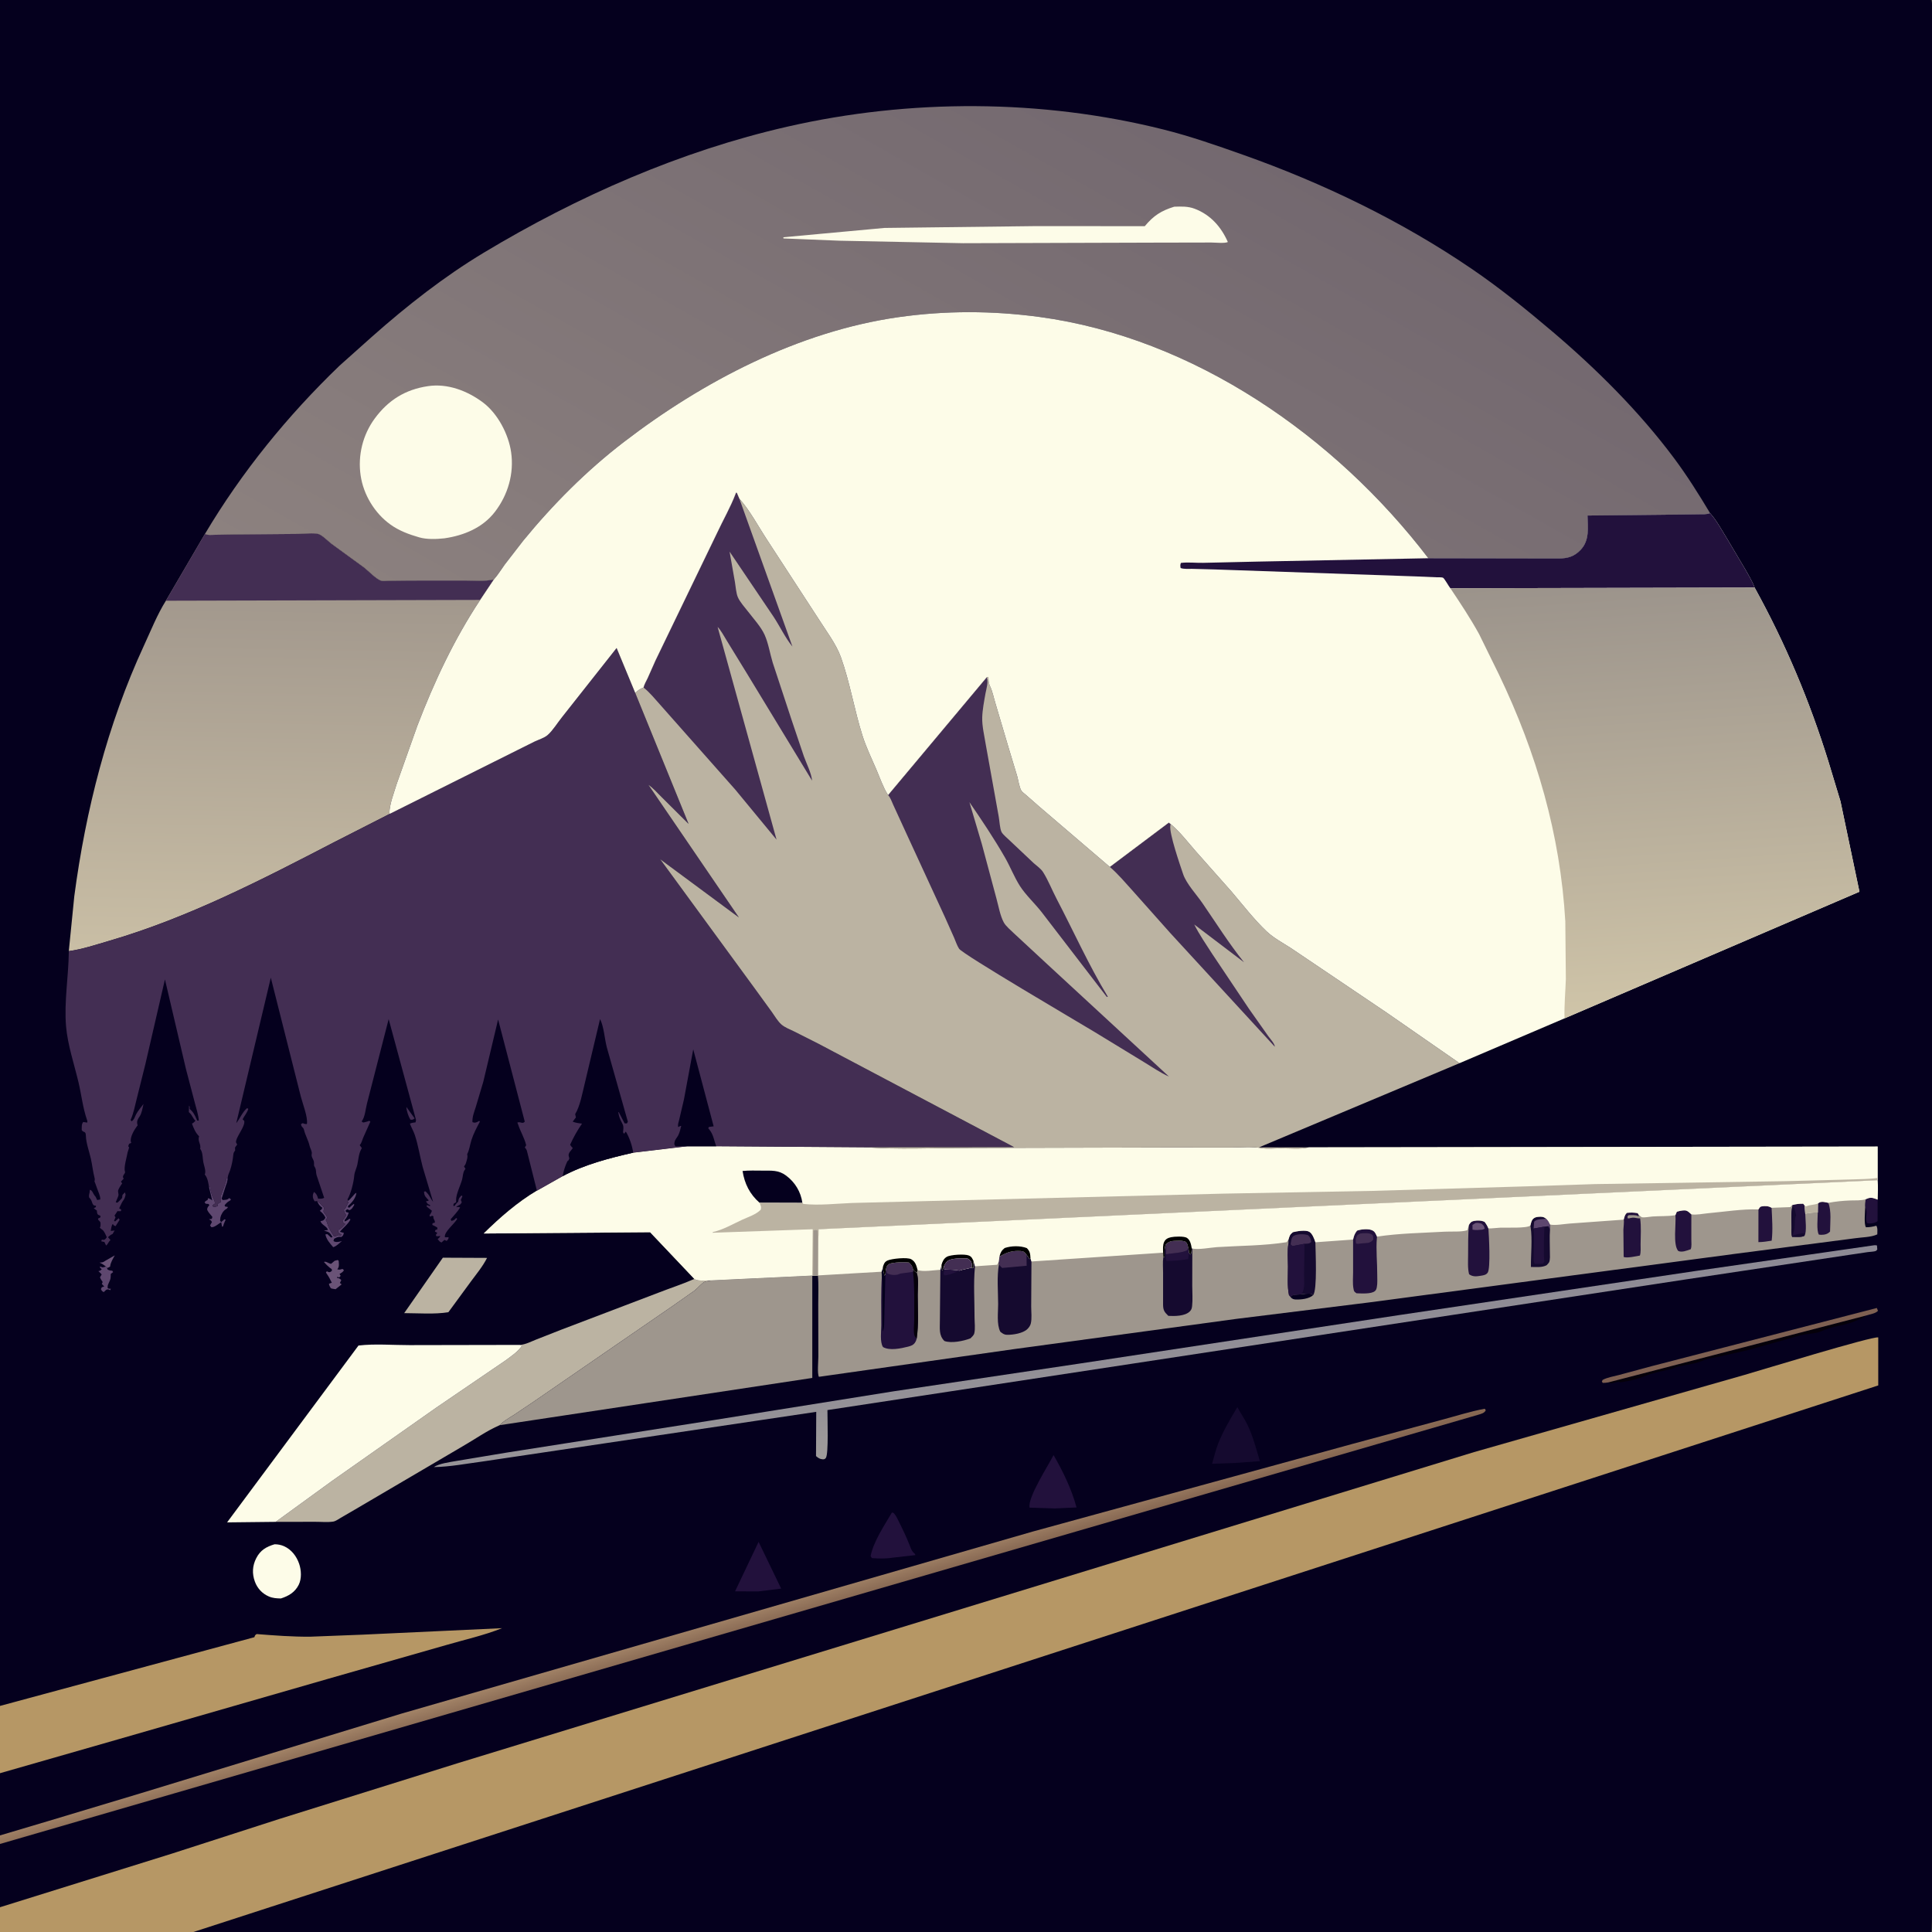 <svg version="1.1" xmlns="http://www.w3.org/2000/svg" style="display: block;" viewBox="0 0 2048 2048" width="1024" height="1024">
<rect x="0" y="0" width="2048" height="2048" fill="#333333" stroke="none"/>
<defs>
	<linearGradient id="Gradient1" gradientUnits="userSpaceOnUse" x1="786.558" y1="1729.24" x2="781.315" y2="1711.6">
		<stop class="stop0" offset="0" stop-opacity="1" stop-color="rgb(134,103,82)"/>
		<stop class="stop1" offset="1" stop-opacity="1" stop-color="rgb(161,130,102)"/>
	</linearGradient>
	<linearGradient id="Gradient2" gradientUnits="userSpaceOnUse" x1="1228.85" y1="1408.84" x2="1239.6" y2="1501.47">
		<stop class="stop0" offset="0" stop-opacity="1" stop-color="rgb(140,137,148)"/>
		<stop class="stop1" offset="1" stop-opacity="1" stop-color="rgb(159,156,155)"/>
	</linearGradient>
	<linearGradient id="Gradient3" gradientUnits="userSpaceOnUse" x1="292.9" y1="634.097" x2="285.97" y2="1008.9">
		<stop class="stop0" offset="0" stop-opacity="1" stop-color="rgb(162,152,141)"/>
		<stop class="stop1" offset="1" stop-opacity="1" stop-color="rgb(201,190,165)"/>
	</linearGradient>
	<linearGradient id="Gradient4" gradientUnits="userSpaceOnUse" x1="1262.33" y1="114.643" x2="817.225" y2="901.733">
		<stop class="stop0" offset="0" stop-opacity="1" stop-color="rgb(115,104,111)"/>
		<stop class="stop1" offset="1" stop-opacity="1" stop-color="rgb(140,129,127)"/>
	</linearGradient>
	<linearGradient id="Gradient5" gradientUnits="userSpaceOnUse" x1="1742.84" y1="611.297" x2="1773.87" y2="1068.27">
		<stop class="stop0" offset="0" stop-opacity="1" stop-color="rgb(155,147,139)"/>
		<stop class="stop1" offset="1" stop-opacity="1" stop-color="rgb(207,196,168)"/>
	</linearGradient>
</defs>
<path transform="translate(0,0)" fill="rgb(5,0,30)" d="M 0 1808.35 L -0 -0 L 2047 0 C 2049.4 5.294 2048.07 15.709 2048.07 21.623 L 2048.07 64.741 L 2048 264.28 L 2048 1816.72 C 2048.02 1838.01 2049.67 2043.01 2047 2048 L 204.978 2048 L -0 2048 L 0 2021.74 L -0 1954.68 L 0 1945.62 L -0 1879.67 L 0 1808.35 z"/>
<path transform="translate(0,0)" fill="rgb(106,83,119)" d="M 112.261 1342.58 C 110.175 1340.94 108.471 1339.68 106 1338.66 L 105.5 1338.41 L 107.336 1338.28 C 109.611 1338.06 110.242 1337.43 112.12 1336.19 L 121.685 1330.74 C 119.663 1334.54 117.138 1338.3 116.725 1342.65 C 115.518 1343.35 114.752 1343.85 113.364 1344.1 L 112.261 1342.58 z"/>
<path transform="translate(0,0)" fill="rgb(94,71,111)" d="M 112.261 1342.58 L 113.364 1344.1 L 114.148 1345.86 C 115.46 1346.49 116.279 1346.79 117.764 1346.92 L 119 1346.98 L 119.915 1348.5 L 117.409 1350.44 C 117.308 1352.56 117.472 1355.23 116.544 1357.17 L 115.086 1360.5 C 114.13 1362.55 114.007 1363.14 114.167 1365.5 C 115.376 1366.28 116.09 1366.08 117.5 1366.13 L 116.818 1367.66 L 115 1366.88 C 112.58 1366.46 111.596 1368.27 110 1369.69 C 107.838 1368.55 108.08 1368.47 106.952 1366.5 L 107.941 1364.5 L 110.5 1363.76 L 107.921 1361 L 108.841 1359 C 107.693 1357.35 106.706 1355.87 105.958 1354 L 107.786 1351 C 106.278 1349.28 106.864 1349.84 105.308 1348.42 L 104.276 1347.5 C 106.264 1346.93 106.254 1347.11 107.825 1345.5 L 106.005 1343.76 L 106.063 1342.41 C 109.01 1343.98 109.008 1343.55 112.261 1342.58 z"/>
<path transform="translate(0,0)" fill="rgb(34,17,60)" d="M 1977.7 1271.24 C 1981.94 1269.28 1984.1 1269.25 1988.43 1270.9 L 1990.34 1271.67 L 1990.3 1294.5 C 1987.82 1296.44 1983.37 1297.29 1980.26 1296.79 L 1979.22 1296.5 C 1976.44 1290.93 1980.59 1285.7 1977.16 1279.82 C 1976.81 1276.96 1977.35 1274.08 1977.7 1271.24 z"/>
<path transform="translate(0,0)" fill="rgb(106,83,119)" d="M 354.745 1336.5 L 358.004 1335.64 L 359.014 1336.5 C 359.155 1339.21 359.842 1342.41 358.121 1344.71 L 357.5 1345.47 C 359.919 1346.25 360.519 1345.82 363 1345.1 L 364.5 1346.28 C 364.02 1348.35 361.626 1349.3 359.896 1350.5 L 361.115 1352.5 L 359.5 1354.26 L 357.695 1353.43 L 357.144 1354.5 C 359.733 1355.06 359.971 1355.09 361.773 1357 L 360.288 1360 L 362.174 1361.5 L 355.739 1366.63 L 351.5 1365.92 L 350.483 1365.28 C 349.481 1363.59 348.976 1362.8 348.704 1360.82 L 351.743 1359.75 L 350.582 1357.5 C 349.105 1354.37 347.496 1351.79 345.5 1348.94 C 346.691 1346.38 347.434 1348.85 349.5 1348.55 C 350.447 1348.41 351.111 1347.52 351.917 1347 L 351.644 1345.35 C 348.344 1343.1 346.013 1340.73 343.391 1337.74 C 345.383 1336.59 348.379 1339.45 351 1339.69 L 354.745 1336.5 z"/>
<path transform="translate(0,0)" fill="rgb(94,71,111)" d="M 368.97 1272.88 C 371.802 1271.47 376.002 1264.5 377.8 1264.5 C 377.163 1270.07 372.882 1275.02 368.8 1278.5 L 369.067 1279.98 L 370.5 1280.13 L 371.509 1279.12 C 372.632 1278.03 373.735 1277.16 375 1276.25 L 375.628 1277 C 373.99 1279.61 373.376 1281.61 370.5 1282.84 L 368 1281.86 L 366.183 1283.5 L 367 1284.88 L 369.668 1285.5 C 368.579 1288.75 367.567 1290.71 365.304 1293.3 L 365.5 1294.75 C 367.488 1294.14 368.837 1293.09 370.5 1291.87 L 371.5 1292.64 C 369.146 1297.62 363.716 1301.36 360.327 1305.76 L 364.5 1306.91 C 363.931 1309.36 363.854 1309.54 362 1311.23 L 360.365 1311.14 C 357.89 1311.05 356.308 1312.04 354.174 1313.17 L 353.5 1315.51 C 355.577 1317.02 357.969 1316.62 360.5 1316.08 L 362.449 1315.54 C 359.755 1317.73 356.534 1321.19 353.192 1322.04 C 349.524 1317.71 346.14 1314.16 344.907 1308.5 L 347 1308.24 L 351 1311.89 L 352.5 1311.31 C 349.317 1306.15 349.015 1306.11 343.298 1304.5 L 347.651 1303.78 C 346.239 1299.52 341.199 1298.82 339.667 1294.5 C 343.079 1293.77 342.912 1293.85 344.932 1291 C 344.089 1288.02 341.388 1285.38 339.011 1283.5 L 339.961 1282.74 C 341.345 1281.55 340.871 1282.06 341.709 1280.3 L 340.248 1279.17 C 338.191 1277.51 337.238 1275.52 336.121 1273.19 C 339.051 1274.94 341.286 1277.86 343.615 1280.34 L 343.211 1282.49 C 342.784 1284.32 342.77 1284.52 343.922 1286.1 C 345.281 1287.96 346.189 1288.56 346.861 1290.89 L 345.25 1293.25 C 346.253 1294.75 346.171 1294.33 346.549 1295.7 C 348.066 1301.22 350.202 1304.51 353.266 1309.33 L 354 1310.5 L 355.51 1310.5 C 358.594 1309.73 357.85 1308.62 361.25 1309.75 L 362 1308.5 C 359.642 1307.73 359.681 1307.79 358.403 1305.68 L 359 1303.5 C 361.733 1302.59 363.982 1299.58 366 1297.5 C 363.776 1296.26 363.8 1296.4 363 1294 C 364.724 1292.01 365.828 1290.32 367 1288 C 365.423 1286.21 365.076 1284.79 364.51 1282.5 C 367.149 1280.44 367.386 1277.46 369.51 1274.5 L 367.87 1273.73 L 368.97 1272.88 z"/>
<path transform="translate(0,0)" fill="rgb(94,71,111)" d="M 221.616 1258.79 L 222.443 1257.16 C 223.016 1261.18 224.237 1266.34 225.98 1270.02 C 227.101 1272.38 227.719 1273.13 227.877 1275.86 L 225.481 1277.48 L 225.5 1278.82 C 227.755 1279.86 228.431 1279.13 230.75 1278.51 L 230.51 1276.5 C 232.027 1275.28 231.385 1275.67 233.077 1274.82 L 234.25 1274.25 L 234.25 1267.25 L 237.75 1257.75 C 238.334 1255.57 239.816 1252.28 239.934 1250.27 L 239.9 1249.19 L 241.339 1249.07 C 241.053 1251.81 240.656 1253.73 239.563 1256.29 L 234.981 1270.5 L 236 1272.11 C 239.014 1271.78 240.844 1272.19 243 1269.96 L 244.92 1271.5 C 242.83 1273.56 244.31 1272.39 242.612 1273.35 C 240.822 1274.36 239.494 1276.01 238.102 1277.5 L 238.5 1278.9 L 241.721 1279.5 C 240.839 1280.92 240.568 1281.21 239.142 1282.03 C 236.607 1283.49 234.251 1287.7 233.65 1290.51 L 233.297 1294 L 234.5 1295.48 L 237.921 1292.5 L 239.206 1293 L 238.415 1294.66 C 237.609 1296.37 237.03 1298.06 236.5 1299.88 L 235.393 1300.5 L 234.5 1295.54 C 231.622 1297.31 227.134 1301.35 224.014 1300.85 L 222.677 1299 L 224.643 1295.5 C 223.771 1293.48 223.308 1293.59 221.5 1292.48 L 224.5 1292.03 L 225.151 1290 C 223.777 1288.23 219.212 1283.51 219.602 1281.54 C 219.979 1279.65 220.747 1278.89 221.982 1277.5 L 221 1276.27 L 218 1275.98 L 216.855 1274.5 C 218.074 1273.02 218.444 1272.79 220.095 1272 L 220.5 1270.11 C 222.428 1270.67 223.462 1271.19 224.986 1272.5 L 221.616 1258.79 z"/>
<path transform="translate(0,0)" fill="rgb(5,0,10)" d="M 1704.74 1465.44 L 1977.62 1394.65 C 1975.18 1397.61 1971.84 1398.03 1968.5 1399.59 C 1956.59 1405.17 1942.97 1405.44 1931.41 1410.89 C 1924.97 1413.92 1916.27 1413.63 1909.26 1415.33 L 1854.29 1430.82 L 1822 1438.18 C 1816.39 1439.4 1810.26 1439.95 1805.03 1442.31 C 1797.38 1445.77 1787.73 1446.67 1779.53 1448.46 C 1776.73 1449.07 1774.32 1450.55 1771.49 1451.23 C 1762.49 1453.37 1752.88 1454.96 1744.34 1458.51 C 1736.67 1461.7 1725.72 1464.45 1717.5 1465.27 L 1716 1464.49 L 1715.15 1464.71 L 1709.75 1465.99 C 1707.47 1466.6 1706.91 1466.1 1704.74 1465.44 z"/>
<path transform="translate(0,0)" fill="rgb(34,17,60)" d="M 945.378 1603.5 L 946.469 1603.37 C 949.192 1605.09 950.827 1609.02 952.266 1611.87 C 956.532 1620.34 960.811 1629.17 964.256 1638 C 965.406 1640.95 966.162 1643.69 968.497 1645.94 C 970.281 1647.67 969.711 1646.61 970.347 1648.5 L 945.757 1651.25 C 938.721 1652.42 931.3 1652.15 924.21 1651.65 L 922.864 1649.5 C 926.011 1633.92 937.449 1617.03 945.378 1603.5 z"/>
<path transform="translate(0,0)" fill="rgb(34,17,60)" d="M 804.144 1634.42 L 828.063 1683.98 L 804.025 1686.94 L 779.181 1686.91 L 804.144 1634.42 z"/>
<path transform="translate(0,0)" fill="rgb(126,96,82)" d="M 1704.74 1465.44 C 1702.83 1465.84 1700.94 1465.86 1699 1465.94 L 1698.04 1464.5 L 1698.8 1462.81 C 1703.75 1460.06 1710.5 1459.09 1715.97 1457.6 L 1750.45 1448.29 L 1989.5 1386.52 L 1990.73 1389.5 C 1988.41 1392.43 1981.38 1393.39 1977.62 1394.65 L 1704.74 1465.44 z"/>
<path transform="translate(0,0)" fill="rgb(34,17,60)" d="M 1116.8 1542.44 C 1126.91 1559.89 1135.91 1578.47 1141.18 1597.96 L 1118.2 1599.01 L 1091.39 1598.16 C 1089.13 1587.36 1111.45 1553.26 1116.8 1542.44 z"/>
<path transform="translate(0,0)" fill="rgb(21,10,47)" d="M 1311.64 1491.58 C 1314.91 1497.86 1319.11 1503.63 1322.22 1510.03 C 1328.18 1522.32 1331.63 1535.84 1335.53 1548.88 L 1308.28 1550.86 L 1284.86 1551.7 C 1286.98 1544.42 1288.62 1537.08 1291.41 1530.02 C 1296.68 1516.71 1304.36 1503.88 1311.64 1491.58 z"/>
<path transform="translate(0,0)" fill="rgb(253,252,232)" d="M 290.958 1637.02 C 294.227 1636.9 297.959 1637.66 300.949 1638.98 C 308.851 1642.46 314.346 1649.61 317.102 1657.65 C 319.413 1664.39 319.924 1673.52 316.603 1680.06 C 312.584 1687.96 305.886 1691.85 297.766 1694.44 C 293.241 1694.34 289.259 1694.16 285.023 1692.34 C 278.019 1689.34 272.809 1683.76 270.19 1676.6 C 267.074 1668.08 267.517 1659.77 271.639 1651.73 C 276.009 1643.2 282.229 1639.66 290.958 1637.02 z"/>
<path transform="translate(0,0)" fill="rgb(187,179,162)" d="M 469.448 1333.21 L 516.3 1333.42 C 511.889 1342.23 505.26 1350.24 499.401 1358.13 L 475.295 1391.01 C 460.468 1393.39 443.485 1392.01 428.454 1391.97 L 469.448 1333.21 z"/>
<path transform="translate(0,0)" fill="url(#Gradient1)" d="M 0 1945.62 L 51.105 1930.42 L 149.752 1900.75 L 425.743 1816.45 L 1094.89 1623.48 L 1433.15 1530.76 L 1528.72 1504.96 C 1543.58 1501.03 1558.84 1496.07 1573.94 1493.33 L 1574.98 1495 C 1573.41 1497.99 1570.47 1498.61 1567.36 1499.59 L -0 1954.68 L 0 1945.62 z"/>
<path transform="translate(0,0)" fill="url(#Gradient2)" d="M 1984.34 1320.36 C 1986.33 1320 1987.68 1319.77 1989.67 1320.24 L 1989.99 1324.5 C 1989.5 1325.02 1989.15 1325.75 1988.5 1326.05 C 1986.72 1326.88 1982.13 1326.96 1979.96 1327.27 L 1959.5 1330.32 L 1786.03 1356.39 L 877.118 1494.75 C 877.039 1503.09 878.538 1541.44 875.383 1545.55 C 874.481 1546.73 873.516 1547.04 872 1546.93 C 869.026 1546.73 867.151 1545.37 865.006 1543.5 L 865.248 1496.61 L 512.111 1549.17 C 494.836 1551.44 477.296 1554.89 459.887 1555.17 C 465.403 1551.35 476.934 1549.92 483.535 1548.72 L 537 1539.82 L 753.483 1505.83 L 947.215 1474.85 L 1143.64 1445.55 L 1483 1394.06 L 1799.24 1347.03 L 1984.34 1320.36 z"/>
<path transform="translate(0,0)" fill="rgb(187,179,162)" d="M 736.046 1355.71 C 739.808 1358.42 749.652 1357.18 754.571 1357.21 L 747.668 1358.45 C 744.526 1359.42 739.368 1365.69 736.44 1367.94 L 713.817 1383.85 L 564 1487 L 544.196 1500.24 C 539.239 1503.41 533.651 1506.38 529.655 1510.76 C 516.115 1516.55 503.367 1525.74 490.515 1533.08 L 376.267 1600.18 L 361.188 1608.95 C 358.89 1610.29 355.844 1612.53 353.176 1612.95 C 347.328 1613.87 340.27 1613.15 334.312 1613.18 L 292.252 1613.23 L 351.915 1569.89 L 462.221 1492.32 L 535.812 1442.16 C 541.294 1438.09 549.729 1432.45 553.199 1426.54 L 551.249 1425.66 C 557.154 1425.2 562.941 1422.14 568.404 1419.96 L 594.937 1409.54 L 698.047 1370.29 C 710.567 1365.39 723.81 1361.14 736.046 1355.71 z"/>
<path transform="translate(0,0)" fill="rgb(253,252,232)" d="M 292.252 1613.23 L 240.712 1613.8 L 380.014 1426.32 C 397.359 1424.24 416.706 1425.93 434.272 1425.88 L 551.249 1425.66 L 553.199 1426.54 C 549.729 1432.45 541.294 1438.09 535.812 1442.16 L 462.221 1492.32 L 351.915 1569.89 L 292.252 1613.23 z"/>
<path transform="translate(0,0)" fill="rgb(158,150,141)" d="M 861.068 1352.13 L 861.061 1460.68 L 529.655 1510.76 C 533.651 1506.38 539.239 1503.41 544.196 1500.24 L 564 1487 L 713.817 1383.85 L 736.44 1367.94 C 739.368 1365.69 744.526 1359.42 747.668 1358.45 L 754.571 1357.21 L 861.068 1352.13 z"/>
<path transform="translate(0,0)" fill="rgb(182,151,101)" d="M 0 1808.35 L 269.66 1735.5 L 269.986 1734.55 C 270.631 1732.97 270.421 1733.51 272 1732.17 C 290.585 1733.64 310.286 1735.13 328.938 1734.96 L 384.377 1732.81 L 532.199 1725.93 C 513.069 1733.6 492.66 1738.07 472.889 1743.85 L 348.19 1779.5 L 125.31 1843.73 L -0 1879.67 L 0 1808.35 z"/>
<path transform="translate(0,0)" fill="url(#Gradient3)" d="M 175.845 636.795 L 217.231 566.024 C 220.356 567.501 223.772 566.981 227.14 566.92 L 248.194 566.567 L 316.549 565.962 C 322.715 565.94 331.661 564.594 337.384 566.03 C 341.338 567.023 347.913 573.769 351.352 576.387 L 385.98 601.625 C 390.636 605.281 398.612 613.756 403.862 615.526 C 405.975 616.239 409.802 615.686 412.038 615.664 L 434.396 615.419 L 492.074 615.361 C 502.12 615.353 513.72 616.475 523.507 614.27 L 509.033 635.932 C 481.394 677.669 460.344 722.546 442.453 769.183 L 420.631 830.636 C 417.845 839.863 412.823 852.467 412.77 861.984 L 413.164 862.726 L 354.947 892.382 C 277.677 932.446 199.637 972.822 115.748 997.329 C 101.987 1001.35 87.147 1006.32 72.937 1008.26 L 78.76 949.995 C 90.768 859.201 113.916 767.928 152.459 684.625 C 159.742 668.883 166.61 651.507 175.845 636.795 z"/>
<path transform="translate(0,0)" fill="rgb(67,46,83)" d="M 175.845 636.795 L 217.231 566.024 C 220.356 567.501 223.772 566.981 227.14 566.92 L 248.194 566.567 L 316.549 565.962 C 322.715 565.94 331.661 564.594 337.384 566.03 C 341.338 567.023 347.913 573.769 351.352 576.387 L 385.98 601.625 C 390.636 605.281 398.612 613.756 403.862 615.526 C 405.975 616.239 409.802 615.686 412.038 615.664 L 434.396 615.419 L 492.074 615.361 C 502.12 615.353 513.72 616.475 523.507 614.27 L 509.033 635.932 L 175.845 636.795 z"/>
<path transform="translate(0,0)" fill="rgb(182,151,101)" d="M 0 2021.74 L 182.527 1964.81 L 296 1928.21 L 486 1868.81 L 1562.51 1539.3 L 1849.18 1457.48 C 1865.04 1452.94 1985.17 1416.11 1991.01 1417.72 L 1991.02 1468.61 L 204.978 2048 L -0 2048 L 0 2021.74 z"/>
<path transform="translate(0,0)" fill="rgb(158,150,141)" d="M 759.207 1215.08 L 917.622 1216.17 C 952.157 1218.73 987.945 1216.92 1022.58 1216.93 L 1240 1216.35 L 1304.82 1216.42 C 1315.23 1216.44 1327.14 1215.33 1337.31 1217.07 C 1343.54 1218.13 1351.39 1217.26 1357.77 1217.23 C 1366.92 1217.19 1378.76 1218.51 1387.55 1216.24 L 1990.39 1215.39 L 1990.4 1248.66 L 1990.3 1251.06 C 1990.99 1257.93 1990.59 1264.79 1990.34 1271.67 L 1988.43 1270.9 C 1984.1 1269.25 1981.94 1269.28 1977.7 1271.24 C 1977.35 1274.08 1976.81 1276.96 1977.16 1279.82 C 1977.12 1284.46 1975.64 1297.66 1978 1300.94 C 1981.94 1300.99 1985.2 1300.35 1989 1299.32 C 1990.61 1301.94 1990.02 1305.43 1990.01 1308.5 C 1983.33 1311.65 1973.34 1311.54 1965.96 1312.66 L 1839.25 1329.12 L 1451.17 1380.65 L 1311 1398.02 L 1074.91 1430.12 L 868.107 1459.48 C 866.149 1456.27 867.505 1442.24 867.497 1437.97 L 867.374 1382.16 C 867.349 1372.23 867.927 1361.88 867.013 1352 L 861.964 1352.17 L 861.068 1352.13 L 754.571 1357.21 C 749.652 1357.18 739.808 1358.42 736.046 1355.71 L 689.139 1306.22 L 512.754 1307.57 C 529.887 1290.73 548.455 1274.46 569.157 1262.19 L 596.404 1246.8 C 619.475 1234.47 645.833 1227.66 671.179 1221.89 L 728.411 1215.11 L 759.207 1215.08 z"/>
<path transform="translate(0,0)" fill="rgb(5,0,30)" d="M 1377.83 1372.17 C 1381.95 1371.73 1386.5 1370.78 1390.58 1371.68 L 1391.94 1372.95 C 1387.59 1376.89 1378.92 1377.78 1373.15 1377.5 C 1371.45 1377.42 1369.81 1376.81 1368.6 1375.58 L 1368.09 1374.9 L 1368.69 1373.96 C 1370.56 1371.97 1375.18 1372.36 1377.83 1372.17 z"/>
<path transform="translate(0,0)" fill="rgb(34,17,60)" d="M 1927.02 1275.81 L 1928.46 1274.76 C 1931.32 1273.25 1935.14 1274.45 1938.08 1275.06 C 1941.59 1283.83 1940 1296.11 1939.93 1305.5 C 1937.31 1308.28 1934.21 1308.97 1930.32 1308.96 L 1928.08 1308.74 C 1925.39 1304.56 1926.92 1290.87 1926.91 1285.35 L 1927.02 1275.81 z"/>
<path transform="translate(0,0)" fill="rgb(34,17,60)" d="M 1899.69 1277.45 C 1903.78 1276.35 1907.24 1275.92 1911.47 1276 L 1913.12 1278.11 L 1913.64 1286.52 C 1913.72 1291.77 1915.49 1305.9 1912.87 1309.94 C 1909.81 1311.86 1903.36 1311.08 1899.72 1311.13 C 1898.65 1307.86 1899.12 1303.86 1899.11 1300.43 C 1899.08 1293.26 1898.37 1285.46 1900.07 1278.47 L 1899.69 1277.45 z"/>
<path transform="translate(0,0)" fill="rgb(21,10,47)" d="M 1900.07 1278.47 L 1902.05 1280.9 C 1902.76 1283.34 1903.57 1285.74 1903.97 1288.25 C 1901.73 1292.8 1903.24 1299.3 1901.77 1304.5 L 1900.24 1309.82 C 1904.33 1308.57 1908.11 1307.2 1912.45 1307.27 L 1912.87 1309.94 C 1909.81 1311.86 1903.36 1311.08 1899.72 1311.13 C 1898.65 1307.86 1899.12 1303.86 1899.11 1300.43 C 1899.08 1293.26 1898.37 1285.46 1900.07 1278.47 z"/>
<path transform="translate(0,0)" fill="rgb(34,17,60)" d="M 1864.03 1282.02 C 1865.01 1280.66 1865.42 1279.24 1867.16 1278.89 C 1870.99 1278.14 1874.7 1278.29 1877.96 1280.33 C 1878.48 1291.71 1879.43 1303.86 1878.06 1315.16 C 1873.35 1315.9 1868.76 1316.7 1863.98 1316.71 L 1864.03 1282.02 z"/>
<path transform="translate(0,0)" fill="rgb(34,17,60)" d="M 1776.02 1288.05 L 1777.5 1284.53 C 1780 1283.7 1783.36 1282.97 1786 1283.07 C 1788.85 1283.18 1790.9 1285.46 1792.89 1287.28 L 1792.88 1313.79 C 1792.87 1317 1793.46 1321.38 1792.2 1324.26 C 1788.32 1325.58 1782.97 1327.92 1779 1326.08 C 1773.17 1319.39 1776.92 1297.24 1776.02 1288.05 z"/>
<path transform="translate(0,0)" fill="rgb(34,17,60)" d="M 1721.2 1292.88 C 1722.07 1289.78 1722.21 1288.01 1724.5 1285.68 C 1728.59 1285.22 1731.94 1285.25 1736 1285.98 L 1737.17 1287.81 L 1736.87 1289.47 L 1736.08 1288.95 C 1733.62 1287.76 1729.28 1288.14 1726.5 1288.09 L 1725.18 1289.5 L 1725.5 1291.56 C 1727.85 1291.47 1726.24 1291.64 1728.61 1291.1 C 1731.97 1290.33 1733.5 1291.1 1736.69 1291.5 L 1738.6 1291.5 C 1739.89 1300.29 1739.15 1309.96 1739.09 1318.88 C 1739.07 1322.84 1739.55 1327.18 1738.36 1330.95 C 1734.73 1331.61 1724.42 1333.93 1721.15 1332.41 L 1720.86 1303.54 C 1720.93 1301.56 1721.83 1293.97 1721.2 1292.88 z"/>
<path transform="translate(0,0)" fill="rgb(21,10,47)" d="M 1622.27 1299.14 C 1622.82 1297.02 1623.27 1294.27 1624.68 1292.55 C 1626.15 1290.75 1628.25 1290.1 1630.5 1289.9 C 1634.29 1289.57 1636.07 1289.7 1639.09 1291.9 C 1641.09 1293.97 1641.93 1295.45 1643.02 1298.04 L 1643.07 1303.5 C 1642.45 1311.28 1642.98 1319.49 1642.94 1327.34 C 1642.93 1330.46 1643.41 1335.06 1642.15 1338 C 1641.74 1338.94 1640.2 1340.35 1639.5 1341.19 C 1634.56 1343.82 1628.33 1343.04 1622.85 1343.04 C 1622.69 1329.53 1624.53 1313.82 1622.51 1300.59 L 1622.27 1299.14 z"/>
<path transform="translate(0,0)" fill="rgb(94,71,111)" d="M 1639.09 1291.9 C 1641.09 1293.97 1641.93 1295.45 1643.02 1298.04 L 1643.07 1303.5 L 1641.5 1299.79 L 1637.16 1300.28 L 1625.67 1302.29 L 1626.26 1295.05 C 1628.75 1292.65 1630.98 1292.69 1634.34 1292.35 L 1636 1292.2 L 1639.09 1291.9 z"/>
<path transform="translate(0,0)" fill="rgb(34,17,60)" d="M 1625.67 1302.29 L 1637.16 1300.28 C 1636.78 1312.48 1635.91 1325.35 1637.08 1337.5 L 1635.5 1339.58 L 1627 1339.79 C 1625.12 1337.02 1625.8 1333.81 1625.8 1330.52 C 1625.82 1321.43 1626.75 1311.26 1625.67 1302.29 z"/>
<path transform="translate(0,0)" fill="rgb(34,17,60)" d="M 1557.09 1298.5 C 1558.49 1296.1 1559.6 1294.78 1562.5 1294.22 C 1566.05 1293.55 1570.54 1293.6 1573.75 1295.26 C 1575.56 1297.59 1576.65 1299.46 1577.77 1302.19 C 1578.29 1309.05 1580.28 1344.26 1577.02 1349.05 C 1575.42 1351.4 1572.83 1351.84 1570.18 1352.27 C 1565.29 1353.08 1561.44 1353.71 1557.29 1350.75 C 1555.65 1344.24 1556.23 1337.08 1556.25 1330.38 C 1556.29 1319.75 1556.16 1309.1 1557.09 1298.5 z"/>
<path transform="translate(0,0)" fill="rgb(106,83,119)" d="M 1564 1296.5 C 1566.51 1296.01 1568.07 1296.49 1570.5 1297.11 C 1572.83 1299.29 1573.25 1299.4 1573.82 1302.5 L 1571.23 1303.5 C 1567.67 1303.82 1564.46 1304.2 1560.93 1303.5 L 1560.88 1298.5 L 1564 1296.5 z"/>
<path transform="translate(0,0)" fill="rgb(34,17,60)" d="M 1434.33 1313.99 C 1435.16 1310.07 1435.99 1307.69 1438.5 1304.53 C 1442.57 1303.05 1449.86 1302.32 1454 1303.92 C 1457.57 1305.3 1458.2 1307.71 1459.69 1310.88 L 1459.54 1312.42 C 1458.49 1324.8 1459.99 1338.53 1459.93 1351.12 C 1459.91 1355.39 1460.31 1360.25 1459.49 1364.41 C 1459.14 1366.16 1458.86 1367.44 1457.45 1368.62 C 1453.51 1371.92 1442.97 1371.08 1438 1370.94 C 1435.2 1369.01 1435.28 1368.93 1434.68 1365.61 C 1433.73 1360.43 1434.35 1354.18 1434.33 1348.9 L 1434.33 1313.99 z"/>
<path transform="translate(0,0)" fill="rgb(67,46,83)" d="M 1442.24 1307.5 C 1445.98 1307.26 1451.55 1306.49 1454.71 1309 C 1455.86 1309.91 1455.56 1312.58 1455.66 1314 C 1453.9 1316.27 1453.24 1316.4 1450.52 1317.46 L 1442.67 1318.14 C 1440.76 1318.42 1439.39 1318.74 1437.5 1318.21 C 1437.17 1316.15 1436.83 1314.21 1437.55 1312.18 C 1438.67 1308.98 1439.16 1308.92 1442.24 1307.5 z"/>
<path transform="translate(0,0)" fill="rgb(21,10,47)" d="M 1365.82 1314.05 C 1367.09 1309.96 1367.09 1308.98 1370.5 1306.17 C 1374.66 1305.14 1383.9 1303.52 1387.81 1305.68 C 1391.18 1307.55 1393.3 1313.4 1394.36 1316.86 C 1394.48 1325.84 1396.58 1367.88 1391.94 1372.95 L 1390.58 1371.68 C 1386.5 1370.78 1381.95 1371.73 1377.83 1372.17 C 1375.18 1372.36 1370.56 1371.97 1368.69 1373.96 L 1368.09 1374.9 L 1366.35 1372.73 C 1364.36 1363.22 1365.33 1352.22 1365.3 1342.5 C 1365.28 1334.75 1364.46 1325.93 1365.8 1318.32 L 1365.82 1314.05 z"/>
<path transform="translate(0,0)" fill="rgb(67,46,83)" d="M 1368.05 1319.16 C 1368.64 1316.2 1368.67 1311.59 1371.5 1310 C 1375.28 1307.89 1382.75 1307.91 1386.68 1309.38 C 1389.07 1311.75 1389.41 1313.35 1389.98 1316.5 C 1387.8 1318.73 1385.88 1318.23 1382.84 1318.48 L 1370 1320.94 L 1368.05 1319.16 z"/>
<path transform="translate(0,0)" fill="rgb(34,17,60)" d="M 1365.8 1318.32 L 1366.7 1319.92 L 1368.05 1319.16 L 1370 1320.94 L 1382.84 1318.48 L 1382.36 1350.96 C 1382.33 1356.57 1383.42 1365.4 1380.5 1370.29 L 1377.83 1372.17 C 1375.18 1372.36 1370.56 1371.97 1368.69 1373.96 L 1368.09 1374.9 L 1366.35 1372.73 C 1364.36 1363.22 1365.33 1352.22 1365.3 1342.5 C 1365.28 1334.75 1364.46 1325.93 1365.8 1318.32 z"/>
<path transform="translate(0,0)" fill="rgb(21,10,47)" d="M 1235.89 1319.11 C 1239.42 1315.29 1243.16 1315.44 1247.98 1315.24 C 1251.46 1315.1 1253.93 1315.11 1257.2 1316.5 C 1258.28 1318.16 1258.79 1318.93 1259.18 1320.91 C 1259.87 1323.36 1260.27 1325.3 1260.34 1327.88 L 1262.05 1329.76 C 1263.18 1328.11 1263.06 1325.16 1263.28 1323.16 L 1263.9 1323.48 L 1263.83 1363.23 C 1263.83 1370.1 1264.46 1377.71 1263.68 1384.5 C 1263.39 1387 1262.93 1388.57 1261.06 1390.34 C 1255.93 1395.21 1245.21 1395.26 1238.5 1394.87 C 1234.2 1390.74 1233.02 1388.92 1232.91 1383.05 L 1232.92 1349.39 C 1232.95 1344.13 1232.36 1337.97 1233.16 1332.8 L 1234.5 1332.45 C 1234.55 1328.23 1233.97 1322.93 1235.89 1319.11 z"/>
<path transform="translate(0,0)" fill="rgb(34,17,60)" d="M 1259.18 1320.91 C 1259.87 1323.36 1260.27 1325.3 1260.34 1327.88 L 1259.5 1334.61 C 1252.43 1336.05 1243.71 1336.58 1236.5 1336.72 C 1235.55 1334.35 1235.79 1332 1235.85 1329.5 C 1242.01 1328.52 1253.92 1328.23 1258.89 1325 L 1259.18 1320.91 z"/>
<path transform="translate(0,0)" fill="rgb(67,46,83)" d="M 1235.89 1319.11 C 1239.42 1315.29 1243.16 1315.44 1247.98 1315.24 C 1251.46 1315.1 1253.93 1315.11 1257.2 1316.5 C 1258.28 1318.16 1258.79 1318.93 1259.18 1320.91 L 1258.89 1325 C 1253.92 1328.23 1242.01 1328.52 1235.85 1329.5 L 1235.89 1319.11 z"/>
<path transform="translate(0,0)" fill="rgb(21,10,47)" d="M 1031.93 1336.64 L 1033.55 1342.33 L 1033.45 1343.25 C 1031.8 1360.57 1033.1 1379.18 1033.06 1396.65 C 1033.05 1401.66 1034.01 1408.71 1032.75 1413.47 C 1032.21 1415.51 1030.21 1417.26 1028.75 1418.7 C 1021.45 1421.57 1008.46 1424.24 1001.09 1421.5 C 995.039 1415.51 996.35 1408.19 996.309 1400.09 L 996.832 1346.01 L 998.017 1340.93 L 998.643 1347 C 999.7 1345.38 1000.15 1344.07 1000.61 1342.2 L 1001.35 1345.75 C 1006.59 1345.94 1011.93 1345.87 1017.08 1346.93 C 1021.38 1345.46 1025.7 1344.99 1030.03 1343.67 C 1031.13 1344.18 1030.51 1344.02 1031.92 1344 L 1031.93 1336.64 z"/>
<path transform="translate(0,0)" fill="rgb(34,17,60)" d="M 1001.35 1345.75 C 1006.59 1345.94 1011.93 1345.87 1017.08 1346.93 C 1012.07 1349.02 1006.47 1351.73 1001 1351.95 C 999.787 1349.71 1000.77 1348.15 1001.35 1345.75 z"/>
<path transform="translate(0,0)" fill="rgb(21,10,47)" d="M 1059.52 1331.72 L 1060.4 1331.54 C 1067.61 1327.4 1073.26 1325.58 1082 1326.14 C 1085.32 1326.36 1086.18 1327.47 1088.13 1329.98 L 1091.45 1334.66 L 1092.36 1333.87 L 1093.39 1337.23 L 1093.11 1384.96 C 1093.1 1390.4 1094.01 1397.85 1092.66 1403.08 C 1092.09 1405.33 1090.64 1407.36 1088.98 1408.94 C 1084.29 1413.43 1073.85 1415.06 1067.5 1414.94 C 1064.23 1414.87 1062.8 1413.58 1060.35 1411.65 C 1056.38 1403.91 1058.09 1391.09 1058.07 1382.46 C 1058.05 1369.07 1056.55 1353.19 1058.96 1340.07 L 1058.67 1337.8 L 1059.52 1331.72 z"/>
<path transform="translate(0,0)" fill="rgb(67,46,83)" d="M 1059.52 1331.72 L 1060.4 1331.54 C 1067.61 1327.4 1073.26 1325.58 1082 1326.14 C 1085.32 1326.36 1086.18 1327.47 1088.13 1329.98 L 1088.3 1341.76 L 1062.5 1344.09 C 1060.66 1342.81 1060.14 1341.92 1058.96 1340.07 L 1058.67 1337.8 L 1059.52 1331.72 z"/>
<path transform="translate(0,0)" fill="rgb(34,17,60)" d="M 939.788 1342.84 C 941.568 1340.18 942.305 1339.58 945.5 1339 C 951.142 1337.98 957.793 1337.69 963.5 1338.32 C 966.759 1341.23 966.852 1342.15 968.08 1346.19 L 971.849 1349.42 C 974.001 1356.09 972.81 1365.53 972.822 1372.54 C 972.849 1387.75 973.967 1403.89 971.715 1418.94 C 971.456 1420.36 970.917 1421.6 970.179 1422.83 C 968.413 1425.77 965.772 1426.71 962.562 1427.52 C 955.069 1429.41 942.96 1432 936.054 1427.95 C 932.573 1422.97 934.166 1410.99 934.179 1404.86 C 934.217 1387.52 933.716 1369.96 934.801 1352.65 L 934.562 1348.07 L 935.907 1343.08 C 936.063 1345.57 936.216 1347.15 937 1349.5 L 937.489 1352.15 L 938.539 1351.15 C 938.689 1348.2 939.003 1345.68 939.788 1342.84 z"/>
<path transform="translate(0,0)" fill="rgb(5,0,30)" d="M 935.907 1343.08 C 936.063 1345.57 936.216 1347.15 937 1349.5 L 937.489 1352.15 L 938.539 1351.15 L 937.398 1397.79 C 937.21 1401.59 937.711 1408.46 935.49 1411.5 L 935.337 1374.27 C 935.302 1367.22 935.86 1359.63 934.801 1352.65 L 934.562 1348.07 L 935.907 1343.08 z"/>
<path transform="translate(0,0)" fill="rgb(5,0,10)" d="M 968.08 1346.19 L 971.849 1349.42 C 974.001 1356.09 972.81 1365.53 972.822 1372.54 C 972.849 1387.75 973.967 1403.89 971.715 1418.94 C 970.977 1417.98 969.962 1417.17 969.5 1416.04 C 967.998 1412.38 969.138 1403.04 969.114 1398.77 C 969.023 1382.04 969.679 1364.81 967.847 1348.18 L 968.08 1346.19 z"/>
<path transform="translate(0,0)" fill="rgb(67,46,83)" d="M 939.788 1342.84 C 941.568 1340.18 942.305 1339.58 945.5 1339 C 951.142 1337.98 957.793 1337.69 963.5 1338.32 C 966.759 1341.23 966.852 1342.15 968.08 1346.19 L 967.847 1348.18 L 954.5 1350.02 L 951.5 1351.13 C 947.511 1351.96 943.511 1351.48 940.013 1349.5 L 939.788 1342.84 z"/>
<path transform="translate(0,0)" fill="rgb(253,252,232)" d="M 1990.3 1251.06 C 1990.99 1257.93 1990.59 1264.79 1990.34 1271.67 L 1988.43 1270.9 C 1984.1 1269.25 1981.94 1269.28 1977.7 1271.24 C 1972.69 1272.85 1966.66 1272.35 1961.42 1272.54 C 1953.46 1272.84 1945.91 1273.59 1938.08 1275.06 C 1935.14 1274.45 1931.32 1273.25 1928.46 1274.76 L 1927.02 1275.81 L 1926.91 1285.35 C 1922.4 1285.01 1918.08 1285.8 1913.64 1286.52 L 1913.12 1278.11 L 1911.47 1276 C 1907.24 1275.92 1903.78 1276.35 1899.69 1277.45 L 1897.86 1279.59 L 1877.96 1280.33 C 1874.7 1278.29 1870.99 1278.14 1867.16 1278.89 C 1865.42 1279.24 1865.01 1280.66 1864.03 1282.02 C 1846.82 1281.45 1828.11 1284.51 1810.85 1286.05 C 1805.37 1286.54 1798.29 1288.1 1792.89 1287.28 C 1790.9 1285.46 1788.85 1283.18 1786 1283.07 C 1783.36 1282.97 1780 1283.7 1777.5 1284.53 L 1776.02 1288.05 L 1774.93 1288.32 C 1767.55 1289.41 1759.17 1289.01 1751.62 1289.53 C 1748.66 1289.74 1743.27 1290.88 1740.5 1290.33 C 1739.85 1290.2 1737.82 1288.3 1737.17 1287.81 L 1736 1285.98 C 1731.94 1285.25 1728.59 1285.22 1724.5 1285.68 C 1722.21 1288.01 1722.07 1289.78 1721.2 1292.88 L 1664 1297.01 C 1658.04 1297.41 1648.67 1299.29 1643.02 1298.04 C 1641.93 1295.45 1641.09 1293.97 1639.09 1291.9 C 1636.07 1289.7 1634.29 1289.57 1630.5 1289.9 C 1628.25 1290.1 1626.15 1290.75 1624.68 1292.55 C 1623.27 1294.27 1622.82 1297.02 1622.27 1299.14 C 1618.27 1302.3 1596.67 1301.12 1590.5 1301.38 C 1586.3 1301.55 1581.94 1302.28 1577.77 1302.19 C 1576.65 1299.46 1575.56 1297.59 1573.75 1295.26 C 1570.54 1293.6 1566.05 1293.55 1562.5 1294.22 C 1559.6 1294.78 1558.49 1296.1 1557.09 1298.5 L 1555.5 1304.09 C 1548.7 1306.19 1538.69 1305.22 1531.39 1305.64 C 1507.85 1306.99 1482.96 1307.31 1459.69 1310.88 C 1458.2 1307.71 1457.57 1305.3 1454 1303.92 C 1449.86 1302.32 1442.57 1303.05 1438.5 1304.53 C 1435.99 1307.69 1435.16 1310.07 1434.33 1313.99 L 1394.36 1316.86 C 1393.3 1313.4 1391.18 1307.55 1387.81 1305.68 C 1383.9 1303.52 1374.66 1305.14 1370.5 1306.17 C 1367.09 1308.98 1367.09 1309.96 1365.82 1314.05 L 1363.98 1316.75 C 1340.03 1320.6 1314.35 1320.44 1290.09 1322 C 1282.91 1322.46 1270.7 1325.02 1263.9 1323.48 L 1263.28 1323.16 C 1263.06 1325.16 1263.18 1328.11 1262.05 1329.76 L 1260.34 1327.88 C 1260.27 1325.3 1259.87 1323.36 1259.18 1320.91 C 1258.79 1318.93 1258.28 1318.16 1257.2 1316.5 C 1253.93 1315.11 1251.46 1315.1 1247.98 1315.24 C 1243.16 1315.44 1239.42 1315.29 1235.89 1319.11 C 1233.97 1322.93 1234.55 1328.23 1234.5 1332.45 L 1233.16 1332.8 L 1232.94 1327.9 L 1093.39 1337.23 L 1092.36 1333.87 L 1091.45 1334.66 L 1088.13 1329.98 C 1086.18 1327.47 1085.32 1326.36 1082 1326.14 C 1073.26 1325.58 1067.61 1327.4 1060.4 1331.54 L 1059.52 1331.72 L 1058.67 1337.8 L 1056.99 1340.71 L 1033.55 1342.33 L 1031.93 1336.64 L 1031.92 1344 C 1030.51 1344.02 1031.13 1344.18 1030.03 1343.67 C 1025.7 1344.99 1021.38 1345.46 1017.08 1346.93 C 1011.93 1345.87 1006.59 1345.94 1001.35 1345.75 L 1000.61 1342.2 C 1000.15 1344.07 999.7 1345.38 998.643 1347 L 998.017 1340.93 L 996.832 1346.01 C 990.789 1346.3 977.673 1348.64 972.633 1346.14 L 971.849 1349.42 L 968.08 1346.19 C 966.852 1342.15 966.759 1341.23 963.5 1338.32 C 957.793 1337.69 951.142 1337.98 945.5 1339 C 942.305 1339.58 941.568 1340.18 939.788 1342.84 C 939.003 1345.68 938.689 1348.2 938.539 1351.15 L 937.489 1352.15 L 937 1349.5 C 936.216 1347.15 936.063 1345.57 935.907 1343.08 L 934.562 1348.07 L 867.013 1352 L 867.161 1315.03 C 867.774 1311.13 867.597 1306.97 867.694 1303.02 L 1990.3 1251.06 z"/>
<path transform="translate(0,0)" fill="rgb(187,179,162)" d="M 1927.02 1275.81 L 1926.91 1285.35 C 1922.4 1285.01 1918.08 1285.8 1913.64 1286.52 L 1913.12 1278.11 L 1914.59 1278.81 C 1918.8 1276.96 1922.83 1277.37 1927.02 1275.81 z"/>
<path transform="translate(0,0)" fill="rgb(0,0,0)" d="M 998.017 1340.93 C 998.96 1337.45 1000.3 1334.28 1003.56 1332.33 C 1007.52 1329.95 1022.72 1329.1 1027 1330.89 C 1030.02 1332.16 1030.6 1333.92 1031.93 1336.64 L 1031.92 1344 C 1030.51 1344.02 1031.13 1344.18 1030.03 1343.67 C 1030.12 1342.2 1030.32 1340.44 1030 1339 C 1029.41 1336.36 1027.61 1335.32 1025.5 1333.98 C 1019.61 1333.91 1012.94 1333.58 1007.25 1335.34 C 1003.62 1336.46 1002.1 1338.91 1000.61 1342.2 C 1000.15 1344.07 999.7 1345.38 998.643 1347 L 998.017 1340.93 z"/>
<path transform="translate(0,0)" fill="rgb(0,0,0)" d="M 1059.52 1331.72 C 1060.66 1327.61 1061.64 1325.63 1065 1322.95 C 1072.04 1320.57 1081.58 1320.34 1088.5 1323.05 C 1091.91 1326.51 1092.09 1329.18 1092.36 1333.87 L 1091.45 1334.66 L 1088.13 1329.98 C 1086.18 1327.47 1085.32 1326.36 1082 1326.14 C 1073.26 1325.58 1067.61 1327.4 1060.4 1331.54 L 1059.52 1331.72 z"/>
<path transform="translate(0,0)" fill="rgb(0,0,0)" d="M 1232.94 1327.9 C 1232.88 1324.24 1232.44 1319.89 1234.06 1316.5 C 1235.55 1313.37 1238.12 1312.23 1241.35 1311.5 C 1244.77 1310.72 1255.12 1310.26 1258.13 1312.16 C 1261.71 1314.42 1262.62 1319.3 1263.28 1323.16 C 1263.06 1325.16 1263.18 1328.11 1262.05 1329.76 L 1260.34 1327.88 C 1260.27 1325.3 1259.87 1323.36 1259.18 1320.91 C 1258.79 1318.93 1258.28 1318.16 1257.2 1316.5 C 1253.93 1315.11 1251.46 1315.1 1247.98 1315.24 C 1243.16 1315.44 1239.42 1315.29 1235.89 1319.11 C 1233.97 1322.93 1234.55 1328.23 1234.5 1332.45 L 1233.16 1332.8 L 1232.94 1327.9 z"/>
<path transform="translate(0,0)" fill="rgb(0,0,0)" d="M 935.907 1343.08 C 936.857 1339.9 937.615 1337.67 940.83 1336.19 C 945.085 1334.24 961.881 1332.46 965.999 1334.89 C 970.458 1337.52 971.363 1341.41 972.633 1346.14 L 971.849 1349.42 L 968.08 1346.19 C 966.852 1342.15 966.759 1341.23 963.5 1338.32 C 957.793 1337.69 951.142 1337.98 945.5 1339 C 942.305 1339.58 941.568 1340.18 939.788 1342.84 C 939.003 1345.68 938.689 1348.2 938.539 1351.15 L 937.489 1352.15 L 937 1349.5 C 936.216 1347.15 936.063 1345.57 935.907 1343.08 z"/>
<path transform="translate(0,0)" fill="rgb(67,46,83)" d="M 1000.61 1342.2 C 1002.1 1338.91 1003.62 1336.46 1007.25 1335.34 C 1012.94 1333.58 1019.61 1333.91 1025.5 1333.98 C 1027.61 1335.32 1029.41 1336.36 1030 1339 C 1030.32 1340.44 1030.12 1342.2 1030.03 1343.67 C 1025.7 1344.99 1021.38 1345.46 1017.08 1346.93 C 1011.93 1345.87 1006.59 1345.94 1001.35 1345.75 L 1000.61 1342.2 z"/>
<path transform="translate(0,0)" fill="rgb(253,252,232)" d="M 759.207 1215.08 L 917.622 1216.17 C 952.157 1218.73 987.945 1216.92 1022.58 1216.93 L 1240 1216.35 L 1304.82 1216.42 C 1315.23 1216.44 1327.14 1215.33 1337.31 1217.07 C 1343.54 1218.13 1351.39 1217.26 1357.77 1217.23 C 1366.92 1217.19 1378.76 1218.51 1387.55 1216.24 L 1990.39 1215.39 L 1990.4 1248.66 L 1990.3 1251.06 L 867.694 1303.02 C 867.597 1306.97 867.774 1311.13 867.161 1315.03 L 867.013 1352 L 861.964 1352.17 L 861.068 1352.13 L 754.571 1357.21 C 749.652 1357.18 739.808 1358.42 736.046 1355.71 L 689.139 1306.22 L 512.754 1307.57 C 529.887 1290.73 548.455 1274.46 569.157 1262.19 L 596.404 1246.8 C 619.475 1234.47 645.833 1227.66 671.179 1221.89 L 728.411 1215.11 L 759.207 1215.08 z"/>
<path transform="translate(0,0)" fill="rgb(5,0,30)" d="M 805.158 1274.97 C 794.749 1265.82 789.239 1254.77 787.148 1241.28 C 794.075 1240.65 801.074 1240.84 808.022 1240.91 C 817.734 1241.01 825.115 1240.07 833.292 1246.16 C 842.802 1253.26 848.906 1263.37 850.562 1275.1 L 805.158 1274.97 z"/>
<path transform="translate(0,0)" fill="rgb(187,179,162)" d="M 850.562 1275.1 L 851.54 1276.21 C 868.028 1278.03 886.657 1275.87 903.305 1275.2 L 970.573 1273.5 L 1296.73 1265.31 L 1455.35 1262.37 L 1618.08 1257.59 L 1690.51 1255.19 L 1893.44 1252.07 L 1961.06 1250.32 C 1970.95 1249.84 1980.53 1250.09 1990.4 1248.66 L 1990.3 1251.06 L 867.694 1303.02 C 867.597 1306.97 867.774 1311.13 867.161 1315.03 L 867.013 1352 L 861.964 1352.17 L 861.068 1352.13 L 861.496 1303.05 L 755.098 1306.77 L 755.894 1305.97 C 766.377 1303.67 776.97 1297.49 786.699 1293 C 793.186 1290.01 801.327 1287.53 806.38 1282.37 C 807.272 1279.19 806.298 1278.01 805.158 1274.97 L 850.562 1275.1 z"/>
<path transform="translate(0,0)" fill="rgb(158,150,141)" d="M 861.964 1352.17 L 862.294 1304.5 C 864.514 1303.7 864.483 1303.7 866.702 1304.5 L 867.161 1315.03 L 867.013 1352 L 861.964 1352.17 z"/>
<path transform="translate(0,0)" fill="rgb(67,46,83)" d="M 413.164 862.726 L 542.362 798.213 L 566.679 786.084 C 570.923 784.081 576.941 782.262 580.459 779.23 C 585.978 774.471 591.01 766.093 595.666 760.35 L 653.639 686.906 L 673.38 734.557 L 729.927 873.357 L 701.203 844.79 C 696.84 840.446 692.474 835.386 687.358 831.958 L 783.251 972.522 L 699.807 910.795 L 800.207 1048.04 L 818.001 1072.54 C 821.077 1076.85 824.298 1082.48 828.262 1085.99 C 831.831 1089.15 837.467 1091.3 841.753 1093.39 L 867.476 1106.36 L 1074.96 1216 L 917.622 1216.17 L 759.207 1215.08 L 728.411 1215.11 L 671.179 1221.89 C 645.833 1227.66 619.475 1234.47 596.404 1246.8 L 569.157 1262.19 L 558.61 1220.23 C 558.208 1218.53 557.424 1217.63 556.341 1216.32 L 557.772 1214 C 555.883 1206.08 551.676 1199.62 549.231 1191.96 L 548.389 1190 C 551.846 1188.51 553.658 1191.98 556.269 1189 L 528.017 1080.69 L 512.287 1146.81 L 504.336 1173.46 C 502.682 1178.69 500.5 1183.94 500.809 1189.5 C 503.199 1190.34 503.701 1190.26 506.163 1189.23 L 508 1188.17 L 508.703 1189 C 505.342 1195.27 501.882 1201.74 499.73 1208.55 C 498.188 1213.43 497.596 1218.96 495.207 1223.5 C 496.113 1226.6 494.788 1229.85 493.889 1232.94 C 493.484 1234.34 492.707 1235.34 491.874 1236.5 L 493.42 1239 L 492.457 1240.36 C 490.623 1243.14 490.724 1247.13 489.849 1250.34 C 488.167 1256.52 483.237 1266.16 483.5 1272.2 L 483.478 1274.45 L 480.932 1276 L 480.5 1278.13 L 481.657 1278.5 C 482.91 1276.82 483.913 1275.23 485.634 1274 C 486.299 1270.16 486.596 1269.92 489.147 1267.25 L 490.219 1268 L 488.49 1272 L 489.49 1274.5 C 488.401 1276.2 488.436 1276.64 486.566 1277.52 C 485.152 1278.18 484.523 1278.59 483.5 1279.69 C 485.443 1279.48 485.933 1279.18 487.773 1280 C 485.042 1284.47 481.087 1288.49 477.708 1292.5 L 478.5 1294.23 C 481.325 1293.48 481.557 1293.32 483.5 1291.13 L 484.674 1292 C 481.721 1297.57 470.505 1305.79 471.601 1311.5 C 473.023 1311.62 474.066 1311.62 475.516 1311.48 C 475.493 1313.67 474.829 1313.82 473.5 1315.46 L 471.155 1314.33 L 468 1317.12 C 465.811 1316.26 465.399 1315.27 463.926 1313.5 L 464.913 1312.64 C 466.327 1311.34 465.829 1311.9 466.804 1310.17 L 465.617 1310.34 C 463.796 1310.58 464.5 1310.52 462.5 1310.37 L 462.06 1309 L 463.565 1306.88 L 461.041 1305.5 L 461.5 1303.98 L 463.723 1302.97 L 463.5 1301.19 C 461.79 1300.11 460.164 1299.28 458.297 1298.5 L 458.5 1296.69 L 460.975 1296 C 461.182 1292.66 458.835 1292.43 459.5 1289.39 L 457.992 1288.7 L 456 1289.74 L 455.243 1288.26 L 455.982 1287.29 C 456.877 1286.03 457.342 1284.93 457.872 1283.5 C 455.955 1281.71 453.7 1280.44 451.949 1278.5 L 453 1277.56 L 455.77 1278.65 L 455.877 1277.33 C 453.136 1276.36 453.125 1275.92 451.5 1273.45 C 452.659 1273.21 453.66 1273.28 454.5 1272.41 C 451.29 1268.81 449.736 1268.14 449.5 1263.2 L 451 1262.84 C 453.36 1264.99 454.578 1266.57 456.065 1269.37 C 456.949 1271.04 458.012 1272.52 459.099 1274.06 L 448.048 1237 C 445.056 1225.77 443.429 1214.33 439.746 1203.21 C 438.347 1198.98 436.054 1195.25 434.5 1191.12 C 436.487 1190.17 438.34 1190.02 440.5 1189.74 L 440.939 1187.5 L 439.5 1185.55 C 437.474 1187.07 437.543 1187.06 435.015 1186.89 C 432.905 1183.37 430.912 1177.52 430.79 1173.44 L 441.146 1187.75 L 411.999 1080.31 L 389.087 1169.52 C 387.476 1175.45 387.109 1183.92 383.347 1188.79 C 385.307 1190.1 384.401 1190.04 386.364 1189.65 C 388.174 1189.29 389.777 1188.73 391.5 1188.09 L 392.602 1189 L 385 1206 C 383.872 1208.81 383.288 1211.63 381.318 1214 L 383.591 1217 L 382.78 1218.45 C 380.05 1223.64 379.981 1229.4 378.715 1234.92 C 377.824 1238.8 375.819 1242.31 375.5 1246.32 C 374.949 1253.25 371.869 1265.54 368.337 1271.45 L 368.97 1272.88 L 367.87 1273.73 L 369.51 1274.5 C 367.386 1277.46 367.149 1280.44 364.51 1282.5 C 365.076 1284.79 365.423 1286.21 367 1288 C 365.828 1290.32 364.724 1292.01 363 1294 C 363.8 1296.4 363.776 1296.26 366 1297.5 C 363.982 1299.58 361.733 1302.59 359 1303.5 L 358.403 1305.68 C 359.681 1307.79 359.642 1307.73 362 1308.5 L 361.25 1309.75 C 357.85 1308.62 358.594 1309.73 355.51 1310.5 L 354 1310.5 L 353.266 1309.33 C 350.202 1304.51 348.066 1301.22 346.549 1295.7 C 346.171 1294.33 346.253 1294.75 345.25 1293.25 L 346.861 1290.89 C 346.189 1288.56 345.281 1287.96 343.922 1286.1 C 342.77 1284.52 342.784 1284.32 343.211 1282.49 L 343.615 1280.34 C 341.286 1277.86 339.051 1274.94 336.121 1273.19 L 333.5 1273.44 C 332.878 1272.26 332.024 1270.85 331.76 1269.5 C 331.329 1267.3 331.797 1265.36 332.921 1263.5 C 335.412 1265.63 336.003 1266.7 336.926 1269.75 L 337.191 1270.68 C 339.616 1270.7 341.434 1270.93 343.631 1269.75 L 335.533 1245.58 C 334.728 1242.74 335.423 1240.27 333.913 1237.55 C 332.884 1235.7 332.875 1236.25 332.882 1234 C 332.889 1231.6 332.831 1231.02 331.746 1228.78 C 330.739 1226.7 329.923 1225.37 330.475 1222.94 C 330.974 1220.75 328.76 1217.2 328.226 1214.8 C 326.903 1208.87 323.637 1203.58 322.21 1197.55 C 321.54 1194.71 319.281 1195 319.092 1191.5 L 321 1190.57 C 322.633 1191.34 323.508 1191.62 325.316 1191.5 C 326.606 1184.35 320.632 1169.44 318.833 1162.22 L 287.069 1036.39 L 250.451 1190.61 C 254.329 1185.7 257.32 1178.29 261.987 1174.62 L 263.189 1175.5 C 262.006 1179.62 259.087 1182.71 257.188 1186.5 L 258.914 1188.19 C 260.031 1193.58 251.78 1203.21 250.34 1209.14 C 249.607 1212.16 251.49 1211.84 251.291 1213.5 C 251.255 1213.79 249.451 1215.7 249.311 1216.12 C 248.956 1217.19 249.3 1218.37 249.294 1219.5 C 248.049 1221.22 247.494 1222.03 247.3 1224.2 C 246.831 1229.43 245.597 1235.51 243.921 1240.5 C 242.86 1243.66 241.479 1245.58 241.339 1249.07 L 239.9 1249.19 L 239.934 1250.27 C 239.816 1252.28 238.334 1255.57 237.75 1257.75 L 234.25 1267.25 L 234.25 1274.25 L 233.077 1274.82 C 231.385 1275.67 232.027 1275.28 230.51 1276.5 L 230.75 1278.51 C 228.431 1279.13 227.755 1279.86 225.5 1278.82 L 225.481 1277.48 L 227.877 1275.86 C 227.719 1273.13 227.101 1272.38 225.98 1270.02 C 224.237 1266.34 223.016 1261.18 222.443 1257.16 L 221.616 1258.79 C 221.045 1254.8 220.23 1249.41 217.861 1246.09 L 217.02 1245 L 217.429 1243.88 C 218.215 1240.29 216.163 1235.44 215.5 1231.85 C 214.794 1228.03 214.953 1222.31 212.958 1218.98 L 212.223 1217.84 C 213.282 1212.6 209.244 1209.8 211.045 1204.5 C 207.24 1200.83 205.263 1195.99 203.5 1191.07 C 205.168 1190.22 206.029 1189.44 207.23 1188 C 204.528 1185.67 203.98 1182.66 201.521 1180.2 L 200.177 1178.9 L 200.385 1172.01 C 201.484 1173.44 201.116 1173.77 201.04 1175.5 C 204.788 1178.6 206.538 1182.1 208.459 1186.5 L 209.027 1187.84 L 210.737 1187.89 C 210.363 1181.79 208.061 1175.08 206.555 1169.15 L 197.125 1133.25 L 174.845 1038.23 L 154.119 1128 L 144.958 1164.69 C 143.064 1171.9 141.816 1179.34 138.837 1186.2 L 138.395 1187.17 L 139.5 1188.66 C 142.603 1186.5 142.656 1184.32 144.269 1181.22 C 146.21 1177.48 149.645 1173.68 152.147 1170.22 C 151.049 1174.53 150.421 1179.91 147.929 1183.61 L 146.664 1185.5 C 145.007 1188.53 145.074 1189.7 145.865 1193 L 145.121 1193.91 C 142.274 1197.74 137.722 1205.32 138.703 1210.27 L 139.139 1211.5 L 136.832 1212.5 L 135.92 1215 L 136.855 1216.34 L 136.33 1218.25 L 135.275 1221.5 C 134.568 1226.1 130.994 1237.49 132.445 1241.69 C 133.236 1243.99 130.564 1244.66 130.295 1247.72 L 131.086 1249.5 L 128.223 1252.5 L 129.489 1254.5 C 128.181 1256.25 125.431 1260.33 125.107 1262.5 C 125.09 1262.62 125.653 1266.32 125.645 1266.5 C 125.564 1268.38 123.31 1272.48 122.687 1274.5 L 124.5 1274.87 C 125.771 1273.55 128.76 1271.2 129.5 1269.69 C 129.566 1269.55 129.665 1267.19 129.735 1267 C 130 1266.26 131.891 1264.63 132.5 1263.95 L 133.118 1266.5 C 132.573 1268.93 132.147 1270.48 130.683 1272.52 C 129.846 1273.69 129.301 1274.44 128.738 1275.8 C 127.999 1277.59 127.03 1279.01 126.342 1280.85 L 128.616 1282.38 L 128 1283.92 L 124.5 1283.87 L 122.195 1287.38 L 121.379 1288.5 L 122.453 1290.5 L 121.345 1293.02 L 120.862 1294 L 122 1294.81 L 125.761 1291.38 L 126.822 1293 L 122.5 1299.82 L 120.5 1298.85 L 119.634 1297.5 C 118.129 1298.5 117.782 1302.95 117.365 1304.83 L 120.352 1304.54 L 121.5 1304.35 L 119.369 1308.04 C 117.301 1308.92 116.114 1309.91 114.5 1311.46 L 117.159 1314.5 C 114.78 1316.55 114.719 1318.5 112.5 1320.32 L 110.631 1316.5 L 107.5 1315.95 C 107.5 1312.65 108.935 1315.05 111 1313.96 C 111.977 1313.44 112.479 1312.32 113.218 1311.5 C 112.052 1309.13 110.852 1305.77 108.92 1303.96 L 108 1303.27 L 106.786 1302.28 L 105.803 1301.5 C 106.508 1299.75 106.53 1300.2 106.584 1298.66 C 106.707 1295.16 106.417 1295.35 104.043 1292.97 L 104.144 1291.5 L 106 1290.83 C 108.013 1287.81 104.236 1288.93 103.252 1286.76 C 102.752 1285.65 102.866 1284.36 102.672 1283.16 C 101.303 1282.34 100.52 1281.77 99.398 1280.71 L 101.5 1279.7 L 101.811 1278.17 L 99.5 1277.79 C 99.001 1277.24 98.434 1276.69 98.123 1276 C 97.209 1273.99 97.172 1272.5 95.668 1270.72 L 94.5 1269.38 C 94.27 1268.04 94.226 1267.28 94.531 1265.93 C 95.014 1263.78 94.819 1265.14 95.105 1262.69 L 95.258 1261.23 C 97.945 1261.69 98.565 1265.26 100.341 1267.41 C 101.397 1268.68 101.181 1268.17 101.827 1269.56 L 103 1272.08 L 106.284 1271.5 C 106.504 1267.64 103.992 1263.23 102.814 1259.49 L 100.933 1254.22 L 100.167 1252.5 C 100.396 1251.16 100.629 1250.13 100.274 1248.79 C 98.478 1241.98 97.845 1235 96.297 1228.18 C 94.606 1220.73 91.246 1211.66 91.036 1204.14 C 90.872 1198.29 88.9 1201.24 86.623 1197.96 C 86.761 1194.75 86.191 1191.93 88.209 1189.37 L 92.5 1189.99 C 92.665 1187.9 92.814 1188.81 92.172 1186.97 C 87.855 1174.59 86.266 1160.15 83.224 1147.32 C 78.705 1128.25 71.675 1107.46 70.031 1088 C 67.838 1062.02 72.605 1035.4 72.931 1009.5 L 72.937 1008.26 C 87.147 1006.32 101.987 1001.35 115.748 997.329 C 199.637 972.822 277.677 932.446 354.947 892.382 L 413.164 862.726 z"/>
<path transform="translate(0,0)" fill="rgb(5,0,30)" d="M 728.411 1215.11 L 716 1215.13 C 714.57 1213.13 714.625 1212.76 715.131 1210.37 C 715.693 1207.72 717.75 1205.85 718.959 1203.5 C 720.497 1200.51 721.333 1196.77 722.123 1193.5 C 720.801 1193.5 720.135 1194.13 719 1194.77 C 718.183 1192.35 719.349 1189.63 719.929 1187.14 L 725.018 1165.44 L 734.865 1112.33 L 756.5 1193.94 L 751.5 1194.62 L 750.769 1196.01 L 752.074 1197.57 C 756.264 1202.81 756.968 1209.05 759.207 1215.08 L 728.411 1215.11 z"/>
<path transform="translate(0,0)" fill="rgb(5,0,30)" d="M 596.404 1246.8 C 597.491 1241.06 598.954 1236.3 601.413 1231 C 602.92 1230.08 602.844 1229.56 603.54 1228 L 602.763 1225.01 C 602.396 1221.97 605.584 1219.52 607.188 1217 C 606.031 1215.87 605.185 1214.88 604.35 1213.5 C 607.969 1205.43 611.96 1198.37 616.961 1191.08 C 613.699 1190.75 610.12 1190.25 607.079 1189 L 609.438 1185.85 L 610.5 1184.6 L 609.705 1181 C 614.984 1172.55 617.392 1158.32 619.845 1148.56 L 636.078 1080.27 C 640.162 1088.2 640.893 1101.15 643.202 1110.05 L 665.553 1189.07 L 664.5 1190.89 L 662.1 1190.78 L 656.602 1180.26 L 656.048 1179 L 655.414 1179 C 655.941 1182.8 657.175 1186.38 659.053 1189.72 C 661.075 1193.33 661.037 1194.81 660.586 1198.89 C 660.372 1200.83 660.197 1199.74 661.5 1201.86 L 663.381 1199.5 C 667.097 1205.41 670.347 1214.98 671.179 1221.89 C 645.833 1227.66 619.475 1234.47 596.404 1246.8 z"/>
<path transform="translate(0,0)" fill="rgb(187,179,162)" d="M 682.198 728.838 C 682.815 725.514 685.111 721.9 686.532 718.814 L 694.785 700.234 L 760.092 565 C 766.537 551.161 774.34 537.725 779.753 523.448 L 780.214 522.206 L 781.16 522.5 L 783.754 528.563 C 795.224 541.525 803.858 558.159 813.408 572.626 L 868.011 656.534 C 875.838 668.912 886.418 682.796 891.353 696.558 C 901.059 723.624 905.598 752.602 914.304 779.95 C 918.201 792.191 924.022 804.147 929.083 815.958 C 932.787 824.604 935.998 834.154 940.96 842.159 L 941.37 842.834 L 1045.93 717.995 L 1047.75 717.562 L 1047.8 718.939 C 1047.93 722.175 1048.05 724.399 1049.44 727.299 C 1052.1 732.85 1053.44 739.831 1055.26 745.753 L 1069.04 792.234 L 1078.19 822.515 C 1079.42 826.874 1080.45 834.409 1082.69 838.161 C 1083.49 839.508 1086.42 841.611 1087.65 842.733 L 1101.02 854.468 L 1176.44 918.968 L 1239 871.995 L 1240.95 873.555 C 1250.78 881.687 1259.39 893.058 1267.83 902.679 L 1305.27 944.896 C 1317.26 958.94 1329.23 974.561 1342.6 987.242 C 1349.81 994.094 1359.94 999.577 1368.35 1004.97 L 1399.74 1026.11 L 1469.62 1073.24 L 1547.16 1127.01 L 1334.61 1216.24 L 1387.55 1216.24 C 1378.76 1218.51 1366.92 1217.19 1357.77 1217.23 C 1351.39 1217.26 1343.54 1218.13 1337.31 1217.07 C 1327.14 1215.33 1315.23 1216.44 1304.82 1216.42 L 1240 1216.35 L 1022.58 1216.93 C 987.945 1216.92 952.157 1218.73 917.622 1216.17 L 1074.96 1216 L 867.476 1106.36 L 841.753 1093.39 C 837.467 1091.3 831.831 1089.15 828.262 1085.99 C 824.298 1082.48 821.077 1076.85 818.001 1072.54 L 800.207 1048.04 L 699.807 910.795 L 783.251 972.522 L 687.358 831.958 C 692.474 835.386 696.84 840.446 701.203 844.79 L 729.927 873.357 L 673.38 734.557 C 676.223 731.785 678.476 730.239 682.198 728.838 z"/>
<path transform="translate(0,0)" fill="rgb(67,46,83)" d="M 1176.44 918.968 L 1239 871.995 L 1240.95 873.555 L 1240.61 875.101 C 1239.2 883.322 1251.01 917.225 1254.18 926.633 C 1257.59 936.768 1268.35 948.259 1274.46 957.136 C 1289.03 978.3 1302.59 1000.01 1318.7 1020.05 L 1265.97 980.011 C 1271.4 990.809 1278.44 1000.98 1284.97 1011.15 L 1324.03 1069.47 L 1344.55 1098.54 C 1346.66 1101.48 1351.11 1106.09 1351.39 1109.63 L 1240.59 989.1 L 1200.55 944.119 C 1192.86 935.643 1185.16 926.368 1176.44 918.968 z"/>
<path transform="translate(0,0)" fill="rgb(67,46,83)" d="M 682.198 728.838 C 682.815 725.514 685.111 721.9 686.532 718.814 L 694.785 700.234 L 760.092 565 C 766.537 551.161 774.34 537.725 779.753 523.448 L 780.214 522.206 L 781.16 522.5 L 783.754 528.563 L 839.994 685.372 C 832.315 675.937 826.806 664.117 820.086 653.889 L 773.379 584.736 L 779.108 617.319 C 779.921 622.045 780.282 628.698 782.158 633.066 C 784.445 638.393 789.828 644.165 793.338 648.757 C 798.982 656.141 806.626 664.361 810.483 672.858 C 814.544 681.804 816.207 692.959 819.124 702.477 L 839.169 763.275 L 852.116 801.661 C 854.839 809.388 860.178 819.554 860.834 827.527 L 791.59 713.614 L 770.495 679.236 C 767.524 674.542 764.538 668.496 760.699 664.564 L 823.171 890.061 L 779.435 837.036 L 728.063 779.005 L 699.809 747.061 C 694.194 740.846 688.814 734.004 682.198 728.838 z"/>
<path transform="translate(0,0)" fill="rgb(67,46,83)" d="M 1045.93 717.995 C 1048.04 722.964 1045.59 729.862 1044.67 735.033 C 1043.22 743.123 1041.42 752.425 1041.19 760.587 C 1040.93 769.835 1043.55 780.345 1044.99 789.479 L 1058.66 865.5 C 1059.5 869.648 1059.82 878.617 1061.76 882.113 C 1063.26 884.816 1067.55 888.22 1069.86 890.505 L 1095.66 914.863 C 1098.92 917.804 1103.39 920.796 1105.72 924.5 C 1111.18 933.16 1115.18 943.479 1119.95 952.601 C 1137.96 987.053 1154.2 1023.28 1174.33 1056.5 L 1173.29 1056.84 L 1104.32 967.069 C 1097.09 957.755 1087.37 948.9 1081.13 939.139 C 1075.12 929.723 1070.98 918.857 1065.4 909.123 C 1053.92 889.103 1040.69 869.345 1027.63 850.328 L 1040.79 894.725 L 1056.29 952.578 C 1058.49 960.448 1060.16 970.612 1064.05 977.8 C 1066.28 981.906 1071.55 986.084 1074.85 989.395 L 1110.6 1022.53 L 1239.16 1141.23 C 1229.74 1137 1221.08 1130.96 1212.24 1125.62 L 1160.19 1093.88 C 1144.08 1084.1 1020.61 1011.76 1016.64 1005.65 C 1014.46 1002.31 1012.99 997.65 1011.38 993.975 L 1001.7 972.27 L 962.185 886.551 L 947.051 853.559 C 945.597 850.529 943.767 845.004 941.37 842.834 L 1045.93 717.995 z"/>
<path transform="translate(0,0)" fill="url(#Gradient4)" d="M 217.231 566.024 C 256.258 500.344 304.752 440.746 359.774 387.768 L 394.721 356.562 C 431.478 324.022 470.684 293.211 512.815 267.865 C 612.101 208.132 721.354 160.138 834.557 134.284 C 964.393 104.632 1104.17 104.884 1233.47 137.323 C 1261.85 144.442 1289.55 154.118 1317.1 163.869 C 1402.36 194.032 1485.37 234.058 1560.18 285.056 C 1589.64 305.14 1618.03 328.067 1645.23 351.142 C 1692.32 391.099 1737.59 436.127 1774.58 485.697 C 1788.51 504.369 1800.84 524.033 1812.79 544.001 C 1808.85 545.469 1804.48 545.064 1800.32 545.129 L 1779.49 545.441 L 1682.81 546.481 C 1683.06 559.219 1685.2 572.542 1675.69 582.693 C 1668.86 589.991 1661.92 591.934 1652.34 591.98 L 1514.13 591.753 C 1415.36 462.433 1265.39 358.145 1102 336.008 C 1052.13 329.251 1001.86 329.124 952 336.267 C 846.308 351.407 745.177 404.182 661.269 468.586 C 621.796 498.883 586.154 534.662 554.647 573.138 L 535.087 598.436 C 531.328 603.589 527.769 609.565 523.507 614.27 C 513.72 616.475 502.12 615.353 492.074 615.361 L 434.396 615.419 L 412.038 615.664 C 409.802 615.686 405.975 616.239 403.862 615.526 C 398.612 613.756 390.636 605.281 385.98 601.625 L 351.352 576.387 C 347.913 573.769 341.338 567.023 337.384 566.03 C 331.661 564.594 322.715 565.94 316.549 565.962 L 248.194 566.567 L 227.14 566.92 C 223.772 566.981 220.356 567.501 217.231 566.024 z"/>
<path transform="translate(0,0)" fill="rgb(253,252,232)" d="M 1244.74 219.109 C 1252.27 218.888 1259.18 218.557 1266.37 221.275 C 1283.18 227.634 1294.47 240.469 1301.57 256.55 C 1298.42 258.188 1288.19 257.072 1284.06 257.079 L 1224.5 257.198 L 1020.84 257.804 L 890.087 255.162 L 830.5 252.749 L 830.389 251.5 L 937.525 241.629 L 1097.4 239.693 L 1213.53 239.747 C 1222.86 228.552 1230.92 223.378 1244.74 219.109 z"/>
<path transform="translate(0,0)" fill="rgb(253,252,232)" d="M 453.664 409.339 C 474.404 406.22 495.323 414.243 511.733 426.455 C 527.546 438.223 539.09 460.231 541.829 479.5 C 545.031 502.024 538.48 524.533 524.671 542.533 C 511.638 559.523 491.588 567.706 470.978 570.655 C 462.637 571.528 452.502 571.957 444.42 569.626 C 433.572 566.497 423.133 562.676 413.877 556.033 C 397.119 544.006 385.263 524.387 382.281 504 C 379.173 482.751 384.515 460.919 397.282 443.582 C 411.622 424.108 429.724 412.861 453.664 409.339 z"/>
<path transform="translate(0,0)" fill="rgb(253,252,232)" d="M 523.507 614.27 C 527.769 609.565 531.328 603.589 535.087 598.436 L 554.647 573.138 C 586.154 534.662 621.796 498.883 661.269 468.586 C 745.177 404.182 846.308 351.407 952 336.267 C 1001.86 329.124 1052.13 329.251 1102 336.008 C 1265.39 358.145 1415.36 462.433 1514.13 591.753 L 1652.34 591.98 C 1661.92 591.934 1668.86 589.991 1675.69 582.693 C 1685.2 572.542 1683.06 559.219 1682.81 546.481 L 1779.49 545.441 L 1800.32 545.129 C 1804.48 545.064 1808.85 545.469 1812.79 544.001 C 1820.04 552.186 1825.15 562.04 1830.92 571.276 L 1850.21 603.812 C 1853.69 610.004 1857.55 616.184 1859.98 622.871 C 1892.52 681.797 1918.13 742.67 1938.13 807 L 1951 849.5 L 1971.09 945.269 L 1658.47 1079.51 L 1547.16 1127.01 L 1469.62 1073.24 L 1399.74 1026.11 L 1368.35 1004.97 C 1359.94 999.577 1349.81 994.094 1342.6 987.242 C 1329.23 974.561 1317.26 958.94 1305.27 944.896 L 1267.83 902.679 C 1259.39 893.058 1250.78 881.687 1240.95 873.555 L 1239 871.995 L 1176.44 918.968 L 1101.02 854.468 L 1087.65 842.733 C 1086.42 841.611 1083.49 839.508 1082.69 838.161 C 1080.45 834.409 1079.42 826.874 1078.19 822.515 L 1069.04 792.234 L 1055.26 745.753 C 1053.44 739.831 1052.1 732.85 1049.44 727.299 C 1048.05 724.399 1047.93 722.175 1047.8 718.939 L 1047.75 717.562 L 1045.93 717.995 L 941.37 842.834 L 940.96 842.159 C 935.998 834.154 932.787 824.604 929.083 815.958 C 924.022 804.147 918.201 792.191 914.304 779.95 C 905.598 752.602 901.059 723.624 891.353 696.558 C 886.418 682.796 875.838 668.912 868.011 656.534 L 813.408 572.626 C 803.858 558.159 795.224 541.525 783.754 528.563 L 781.16 522.5 L 780.214 522.206 L 779.753 523.448 C 774.34 537.725 766.537 551.161 760.092 565 L 694.785 700.234 L 686.532 718.814 C 685.111 721.9 682.815 725.514 682.198 728.838 C 678.476 730.239 676.223 731.785 673.38 734.557 L 653.639 686.906 L 595.666 760.35 C 591.01 766.093 585.978 774.471 580.459 779.23 C 576.941 782.262 570.923 784.081 566.679 786.084 L 542.362 798.213 L 413.164 862.726 L 412.77 861.984 C 412.823 852.467 417.845 839.863 420.631 830.636 L 442.453 769.183 C 460.344 722.546 481.394 677.669 509.033 635.932 L 523.507 614.27 z"/>
<path transform="translate(0,0)" fill="rgb(34,17,60)" d="M 1812.79 544.001 C 1820.04 552.186 1825.15 562.04 1830.92 571.276 L 1850.21 603.812 C 1853.69 610.004 1857.55 616.184 1859.98 622.871 L 1537.47 623.591 C 1535.77 621.614 1531.16 613.133 1529.71 612.442 C 1528.26 611.752 1524.15 612 1522.44 611.927 L 1501 611.025 L 1287.69 603.638 L 1263.81 603.005 C 1259.92 602.942 1255.18 603.446 1251.5 602.137 C 1251.14 599.961 1250.99 598.804 1251.79 596.726 C 1259.21 595.754 1267.68 596.785 1275.26 596.63 L 1334.05 595.3 L 1514.13 591.753 L 1652.34 591.98 C 1661.92 591.934 1668.86 589.991 1675.69 582.693 C 1685.2 572.542 1683.06 559.219 1682.81 546.481 L 1779.49 545.441 L 1800.32 545.129 C 1804.48 545.064 1808.85 545.469 1812.79 544.001 z"/>
<path transform="translate(0,0)" fill="url(#Gradient5)" d="M 1537.47 623.591 L 1859.98 622.871 C 1892.52 681.797 1918.13 742.67 1938.13 807 L 1951 849.5 L 1971.09 945.269 L 1658.47 1079.51 C 1658.04 1065.68 1659.4 1051.68 1659.87 1037.85 L 1659.29 976.811 C 1654.05 884.907 1628.78 797.999 1589.08 715.31 L 1567.97 672.304 C 1558.74 655.506 1548.13 639.509 1537.47 623.591 z"/>
</svg>